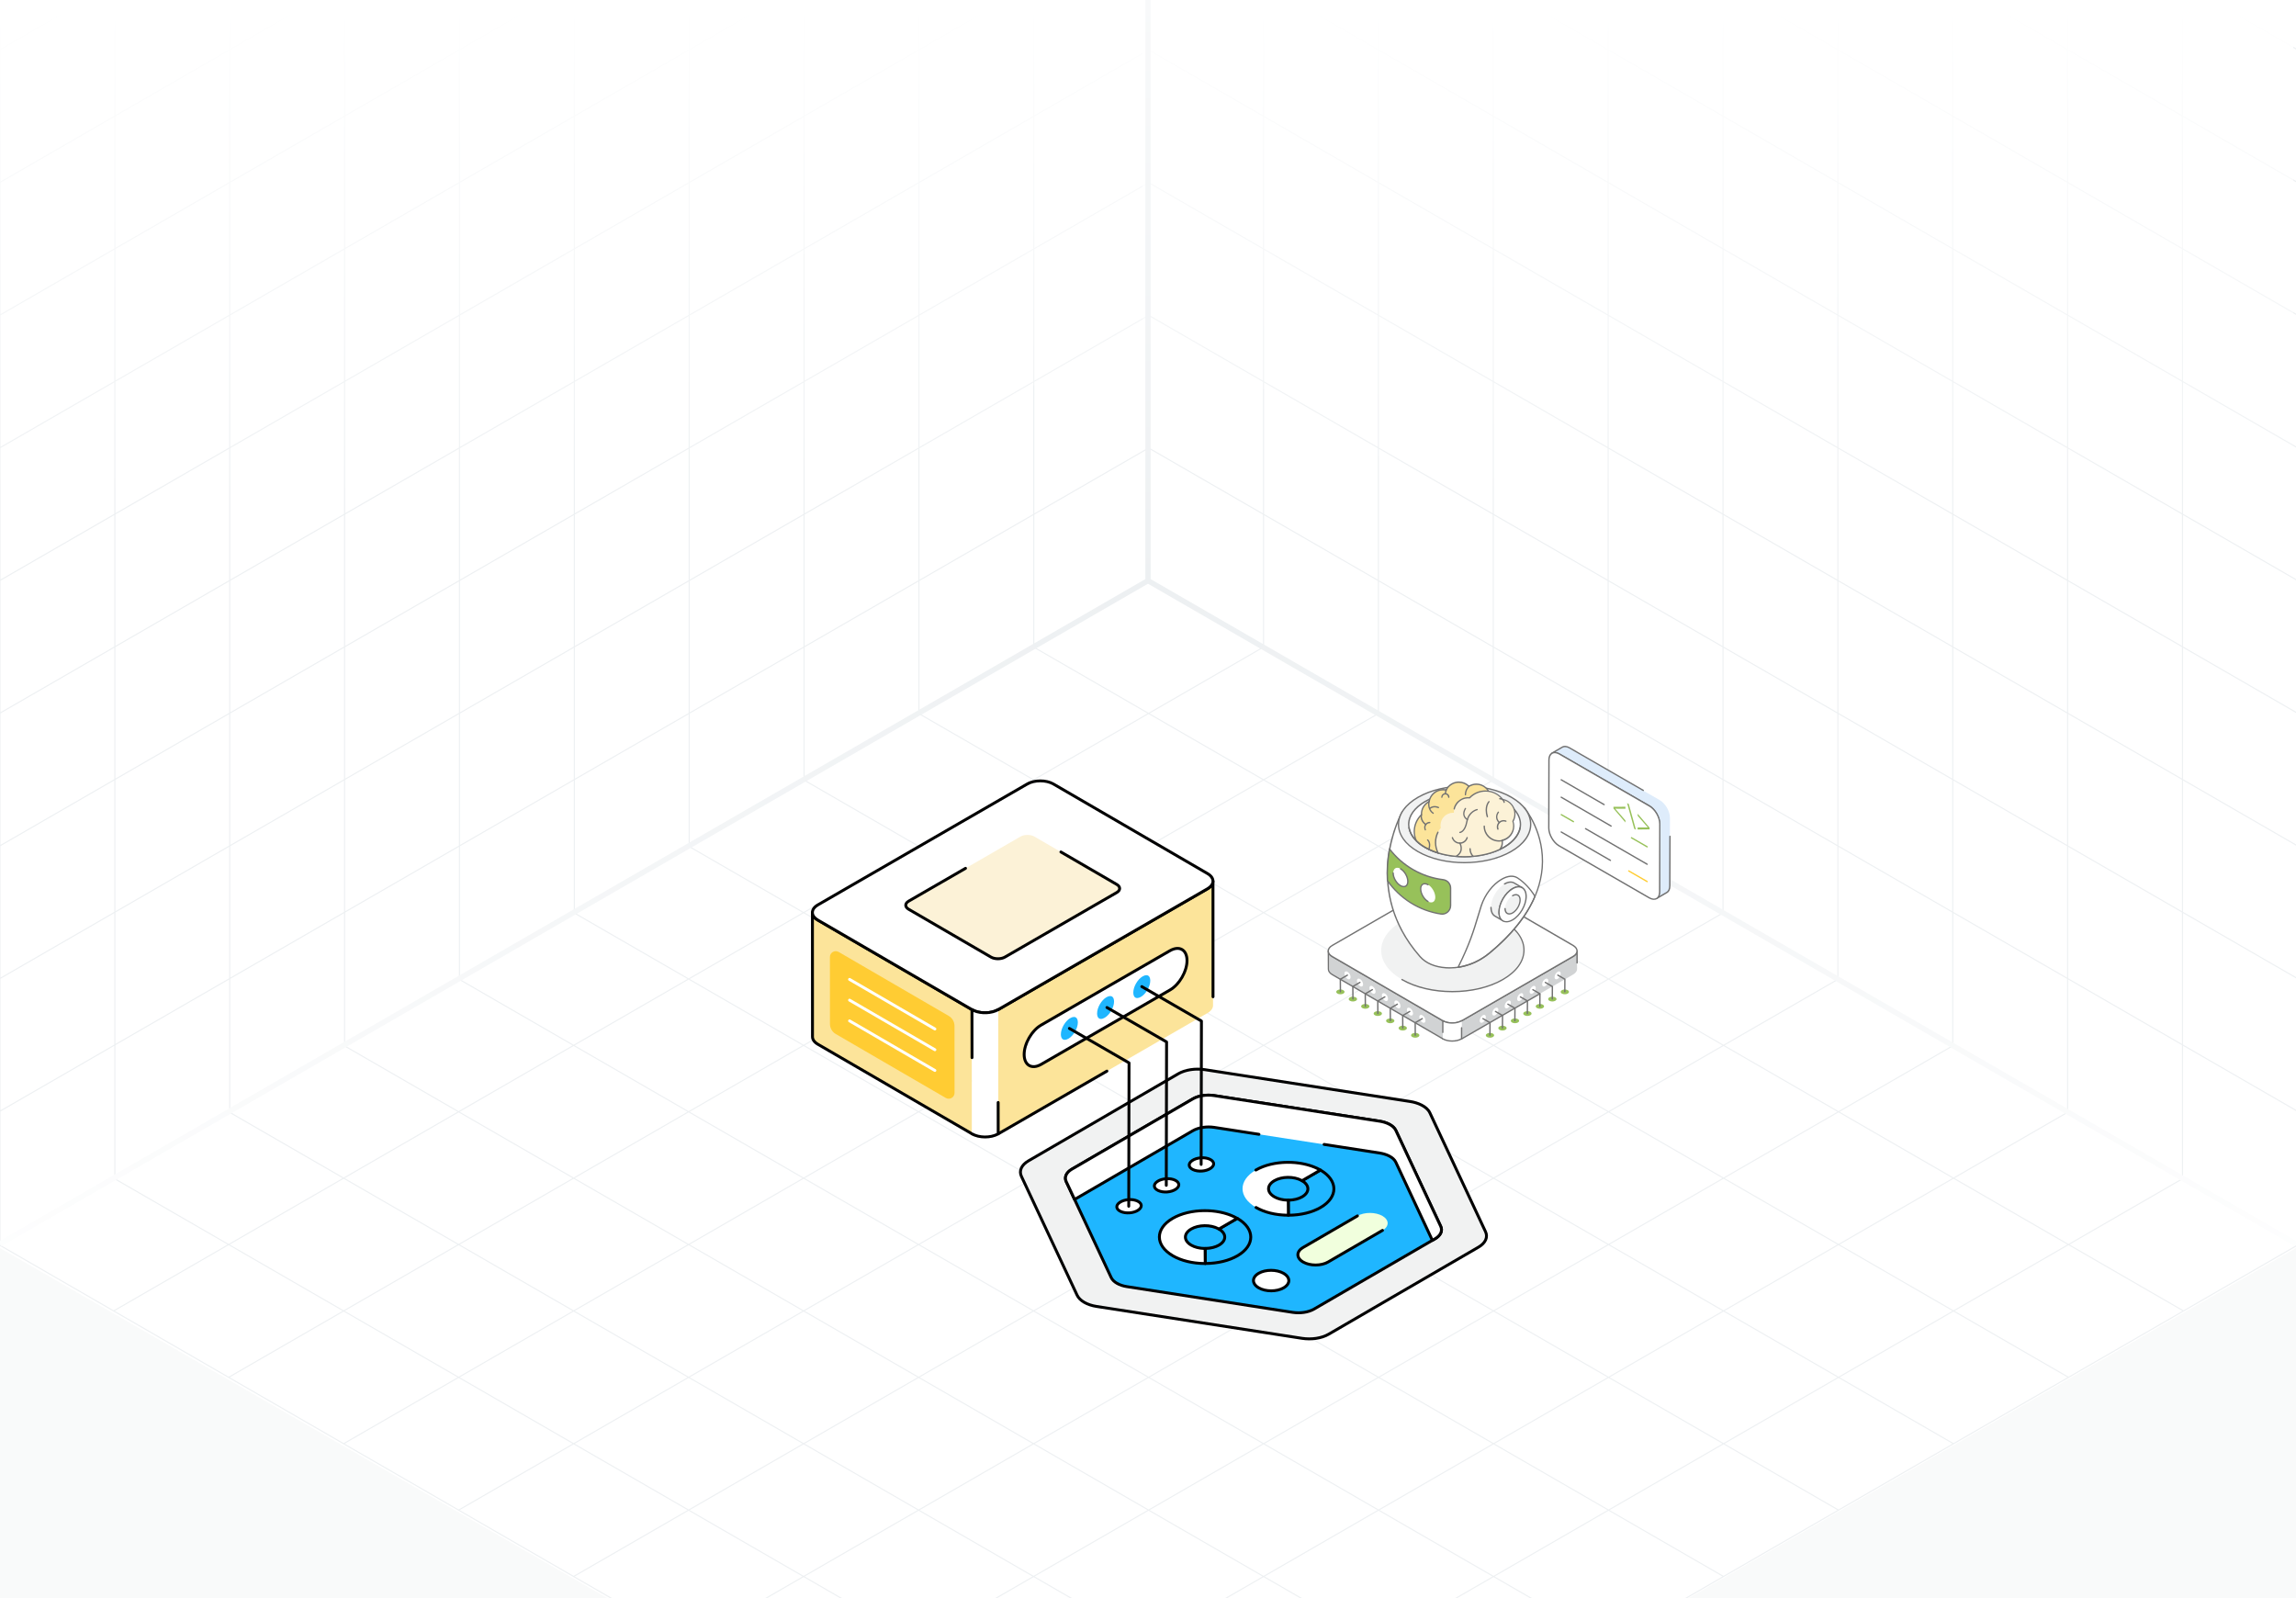 <svg width="431" height="300" viewBox="0 0 431 300" fill="none" xmlns="http://www.w3.org/2000/svg">
<rect x="0" y="0" width="431" height="300" fill="#333333" stroke="none"/>
<g clip-path="url(#clip0_1928_16225)">
<rect width="431" height="300" fill="white"/>
<path d="M237.193 121.463L21.336 246.088M258.779 133.925L42.922 258.55M280.365 146.388L64.507 271.013M301.95 158.85L86.093 283.475M323.536 171.313L107.679 295.938M345.122 183.775L129.265 308.4M366.707 196.238L150.85 320.863M388.293 208.7L172.436 333.325M409.879 221.163L194.022 345.788M194.022 121.463L409.879 246.088M172.436 133.925L388.293 258.55M150.85 146.388L366.707 271.013M129.265 158.85L345.122 283.475M107.679 171.313L323.536 295.938M86.093 183.775L301.95 308.4M64.507 196.238L280.365 320.863M42.922 208.7L258.779 333.325M21.336 221.163L237.193 345.788M215.607 109L-0.25 233.625L215.607 358.25L431.464 233.625L215.607 109Z" stroke="#EDF0F2" stroke-width="0.199"/>
<path d="M237.188 -127.629V121.454M258.75 -115.18V133.904M280.313 -102.731V146.353M301.876 -90.281V158.802M323.438 -77.832V171.251M345.001 -65.383V183.7M366.564 -52.934V196.15M388.126 -40.484V208.599M409.689 -28.035V221.048M215.625 -115.17L431.251 9.322M215.625 -90.261L431.251 34.23M215.625 -65.353L431.251 59.139M215.625 -40.445L431.251 84.047M215.625 -15.536L431.251 108.956M215.625 9.372L431.251 133.864M215.625 34.28L431.251 158.772M215.625 59.189L431.251 183.681M215.625 84.097L431.251 208.589M215.625 -140.078V109.005L431.251 233.497V-15.586L215.625 -140.078Z" stroke="#EDF0F2" stroke-width="0.199"/>
<path d="M194.062 -127.629V121.454M172.5 -115.18V133.904M150.937 -102.731V146.353M129.374 -90.281V158.802M107.812 -77.832V171.251M86.249 -65.383V183.7M64.686 -52.934V196.15M43.124 -40.484V208.599M21.561 -28.035V221.048M215.625 -115.17L-0.001 9.322M215.625 -90.261L-0.001 34.23M215.625 -65.353L-0.001 59.139M215.625 -40.445L-0.001 84.047M215.625 -15.536L-0.001 108.956M215.625 9.372L-0.001 133.864M215.625 34.28L-0.001 158.772M215.625 59.189L-0.001 183.681M215.625 84.097L-0.001 208.589M215.625 -140.078V109.005L-0.001 233.497V-15.586L215.625 -140.078Z" stroke="#EDF0F2" stroke-width="0.199"/>
<path d="M215.5 0L-0.5 0V184.5L215.5 60L215.5 0Z" fill="url(#paint0_linear_1928_16225)"/>
<path d="M214.5 0L430.5 0V184.5L214.5 60L214.5 0Z" fill="url(#paint1_linear_1928_16225)"/>
<path d="M215.5 418.5H431.5V234L215.5 358.5L215.5 418.5Z" fill="#F9FAFA"/>
<path d="M215.5 418.5H-0.5V234L215.5 358.5L215.5 418.5Z" fill="#F9FAFA"/>
<path d="M0 233.5L215.5 109M215.5 109L431 233.5M215.5 109V0" stroke="url(#paint2_radial_1928_16225)"/>
<path d="M267.062 207.548C267.699 207.916 268.173 208.378 268.416 208.896L278.859 231.205C279.353 232.245 278.838 233.352 277.535 234.109L249.43 250.442C248.119 251.204 246.217 251.501 244.412 251.223L205.873 245.242C204.974 245.105 204.172 244.833 203.535 244.466C202.898 244.098 202.426 243.634 202.187 243.114L191.736 220.81C191.25 219.765 191.757 218.663 193.068 217.901L221.173 201.568C222.476 200.811 224.386 200.509 226.182 200.792L264.73 206.768C265.625 206.907 266.425 207.18 267.062 207.548Z" fill="#F1F2F2"/>
<path d="M244.37 251.499L205.829 245.518C204.915 245.379 204.074 245.099 203.398 244.709C202.701 244.306 202.196 243.796 201.939 243.235L191.489 220.933C190.942 219.756 191.494 218.508 192.931 217.675L221.036 201.341C222.393 200.552 224.381 200.245 226.223 200.531L264.77 206.507C266.241 206.737 268.028 207.441 268.66 208.787L279.103 231.096C279.659 232.267 279.11 233.514 277.67 234.351L249.565 250.683C248.088 251.543 246.102 251.766 244.37 251.499ZM224.833 200.967C223.525 200.967 222.249 201.264 221.308 201.81L193.203 218.143C192.013 218.835 191.557 219.791 191.981 220.703L202.432 243.006C202.643 243.467 203.07 243.892 203.669 244.238C204.287 244.595 205.063 244.852 205.912 244.981L244.453 250.962C246.187 251.229 248.041 250.943 249.292 250.214L277.397 233.882C278.588 233.189 279.043 232.235 278.612 231.328L268.168 209.018C267.626 207.858 265.953 207.241 264.687 207.044L226.14 201.067C225.708 201 225.268 200.967 224.833 200.967Z" fill="black"/>
<path d="M260.926 211.113C261.44 211.41 261.822 211.783 262.018 212.201L270.444 230.2C270.843 231.04 270.427 231.933 269.376 232.544L246.7 245.722C245.642 246.336 244.108 246.576 242.651 246.352L211.556 241.526C210.831 241.416 210.184 241.197 209.67 240.9C209.156 240.603 208.775 240.229 208.582 239.81L200.15 221.814C199.758 220.971 200.167 220.082 201.225 219.467L223.901 206.289C224.952 205.678 226.493 205.434 227.943 205.662L259.045 210.484C259.766 210.596 260.412 210.817 260.926 211.113Z" fill="#1FB6FF"/>
<path d="M242.61 246.622L211.514 241.796C210.771 241.683 210.086 241.455 209.534 241.136C208.962 240.806 208.548 240.387 208.335 239.924L199.903 221.93C199.45 220.955 199.904 219.922 201.088 219.234L223.764 206.056C224.87 205.412 226.486 205.16 227.985 205.395L259.086 210.217C260.285 210.404 261.746 210.983 262.264 212.086L270.69 230.086C271.15 231.057 270.699 232.09 269.512 232.779L246.836 245.957C245.625 246.661 244.01 246.838 242.61 246.622ZM226.854 205.851C225.809 205.851 224.789 206.088 224.037 206.525L201.361 219.702C200.427 220.245 200.066 220.992 200.396 221.7L208.828 239.695C208.994 240.057 209.332 240.392 209.805 240.666C210.299 240.951 210.919 241.157 211.597 241.26L242.693 246.085C244.079 246.299 245.562 246.071 246.563 245.488L269.239 232.311C270.174 231.767 270.533 231.022 270.198 230.318L261.772 212.318C261.345 211.403 260.005 210.909 259.002 210.753L227.901 205.932C227.555 205.878 227.203 205.851 226.854 205.851Z" fill="black"/>
<path d="M225.63 219.826C224.998 219.871 224.395 219.773 223.934 219.549C223.508 219.342 223.261 219.057 223.238 218.745C223.215 218.436 223.416 218.121 223.801 217.858C224.223 217.571 224.802 217.388 225.434 217.343C226.066 217.297 226.668 217.396 227.129 217.619C227.555 217.826 227.803 218.112 227.825 218.424C227.848 218.733 227.648 219.048 227.262 219.311C226.841 219.598 226.261 219.781 225.63 219.826Z" fill="white"/>
<path d="M223.814 219.796C222.751 219.281 222.67 218.303 223.647 217.636C224.107 217.323 224.734 217.124 225.414 217.075C226.093 217.023 226.743 217.133 227.246 217.378C228.313 217.895 228.389 218.873 227.413 219.538C226.455 220.189 224.849 220.3 223.814 219.796ZM225.735 217.606C225.642 217.606 225.548 217.609 225.453 217.616C224.867 217.658 224.334 217.825 223.953 218.086C223.327 218.511 223.366 218.976 224.051 219.308C224.917 219.726 226.311 219.632 227.108 219.089C227.732 218.665 227.698 218.202 227.009 217.866C226.658 217.696 226.214 217.606 225.735 217.606Z" fill="black"/>
<path d="M219.083 223.752C218.451 223.797 217.849 223.699 217.387 223.475C216.961 223.268 216.714 222.983 216.691 222.671C216.669 222.362 216.869 222.047 217.255 221.784C217.676 221.497 218.256 221.314 218.887 221.269C219.519 221.223 220.121 221.321 220.582 221.545C221.008 221.752 221.256 222.038 221.278 222.35C221.301 222.659 221.101 222.973 220.715 223.236C220.294 223.523 219.714 223.706 219.083 223.752Z" fill="white"/>
<path d="M217.272 223.72C216.2 223.201 216.135 222.221 217.104 221.563C217.565 221.248 218.193 221.048 218.871 221.001C219.554 220.95 220.201 221.059 220.703 221.303C221.778 221.827 221.839 222.803 220.87 223.463C219.922 224.11 218.311 224.227 217.272 223.72ZM219.193 221.532C219.1 221.532 219.005 221.535 218.91 221.541C218.325 221.583 217.793 221.749 217.41 222.011C216.782 222.437 216.825 222.901 217.508 223.233C218.372 223.649 219.769 223.557 220.564 223.014C221.192 222.587 221.152 222.125 220.466 221.79C220.116 221.621 219.672 221.532 219.193 221.532Z" fill="black"/>
<path d="M212.038 227.674C211.406 227.719 210.804 227.621 210.342 227.397C209.916 227.19 209.669 226.904 209.646 226.593C209.624 226.284 209.824 225.969 210.21 225.706C210.631 225.419 211.211 225.236 211.842 225.191C212.474 225.145 213.076 225.243 213.537 225.467C213.963 225.674 214.211 225.96 214.234 226.272C214.256 226.58 214.056 226.895 213.67 227.158C213.249 227.445 212.67 227.628 212.038 227.674Z" fill="white"/>
<path d="M210.222 227.644C209.706 227.394 209.404 227.028 209.374 226.616C209.343 226.206 209.586 225.804 210.055 225.484C210.514 225.171 211.141 224.972 211.821 224.923C212.501 224.87 213.15 224.98 213.654 225.226C214.739 225.752 214.779 226.734 213.822 227.385C213.361 227.699 212.734 227.899 212.056 227.947H212.055C211.437 227.991 210.771 227.911 210.222 227.644ZM212.142 225.455C212.05 225.455 211.955 225.458 211.86 225.464C211.274 225.506 210.742 225.673 210.361 225.933C209.732 226.361 209.775 226.825 210.459 227.156C210.877 227.358 211.43 227.444 212.017 227.407C212.601 227.364 213.133 227.198 213.516 226.937C214.151 226.505 214.092 226.041 213.417 225.714C213.065 225.545 212.621 225.455 212.142 225.455Z" fill="black"/>
<path d="M236.328 212.931L227.94 211.63C226.497 211.406 224.958 211.65 223.905 212.264L201.724 225.157L200.154 221.815C199.755 220.967 200.164 220.08 201.226 219.466L223.905 206.289C224.957 205.675 226.497 205.432 227.94 205.666L259.048 210.48C259.77 210.597 260.413 210.812 260.929 211.114C261.446 211.406 261.826 211.786 262.021 212.195L270.441 230.196C270.841 231.034 270.431 231.931 269.379 232.545L268.882 232.837L262.021 218.17C261.826 217.751 261.446 217.38 260.929 217.088C260.413 216.786 259.77 216.571 259.048 216.454L248.556 214.827" fill="white"/>
<path d="M268.881 233.111C268.854 233.111 268.827 233.106 268.8 233.099C268.728 233.076 268.667 233.024 268.635 232.954L261.774 218.286C261.35 217.374 259.996 216.886 259.004 216.724L248.514 215.098C248.365 215.074 248.264 214.935 248.287 214.788C248.31 214.639 248.454 214.542 248.596 214.561L259.089 216.188C260.291 216.383 261.757 216.962 262.266 218.057L269 232.454L269.24 232.312C270.175 231.767 270.532 231.021 270.195 230.314L261.774 212.312C261.34 211.398 260.006 210.913 259.004 210.75L227.897 205.936C226.521 205.715 225.045 205.94 224.041 206.525L201.362 219.702C200.424 220.244 200.064 220.991 200.399 221.701L201.842 224.775L223.768 212.031C224.87 211.387 226.485 211.134 227.98 211.364L236.368 212.665C236.517 212.688 236.618 212.827 236.595 212.974C236.572 213.124 236.43 213.223 236.286 213.201L227.897 211.9C226.519 211.685 225.041 211.916 224.041 212.499L201.859 225.393C201.793 225.431 201.715 225.441 201.641 225.417C201.569 225.395 201.509 225.343 201.477 225.274L199.908 221.932C199.447 220.954 199.9 219.92 201.09 219.232L223.768 206.056C224.876 205.409 226.491 205.157 227.982 205.399L259.089 210.213C260.297 210.41 261.742 210.981 262.265 212.08L270.686 230.083C271.149 231.054 270.701 232.089 269.515 232.781L269.019 233.073C268.976 233.098 268.929 233.111 268.881 233.111Z" fill="black"/>
<path d="M152.506 171.215L152.517 194.531C152.517 195.045 152.853 195.555 153.524 195.942L182.47 212.762L182.453 189.446L153.513 172.627C152.841 172.239 152.506 171.724 152.506 171.215Z" fill="#FCE49A"/>
<path d="M155.797 192.213L155.791 179.646C155.791 178.803 156.705 178.277 157.434 178.701L178.088 190.704C178.761 191.095 179.175 191.815 179.176 192.593L179.185 205.159C179.185 206.002 178.271 206.529 177.542 206.105L156.886 194.103C156.212 193.711 155.798 192.991 155.797 192.213Z" fill="#FFCC33"/>
<path d="M187.367 189.535L187.384 212.85L226.687 190.159C227.37 189.765 227.711 189.245 227.711 188.73L227.7 165.414C227.7 165.929 227.358 166.45 226.675 166.843L187.367 189.535Z" fill="#FCE49A"/>
<path d="M182.472 213.117C182.426 213.117 182.379 213.106 182.336 213.08L153.389 196.261C152.654 195.836 152.248 195.25 152.248 194.614L152.236 171.299C152.236 171.149 152.358 171.027 152.508 171.027C152.658 171.027 152.779 171.149 152.779 171.299C152.779 171.727 153.097 172.156 153.65 172.475L182.591 189.295C182.721 189.37 182.765 189.536 182.69 189.666C182.614 189.795 182.446 189.84 182.319 189.764L153.378 172.945C153.146 172.811 152.945 172.658 152.78 172.492L152.791 194.614C152.791 195.049 153.1 195.467 153.662 195.791L182.609 212.611C182.739 212.687 182.783 212.852 182.707 212.983C182.657 213.068 182.566 213.117 182.472 213.117Z" fill="black"/>
<path d="M187.231 189.293L226.538 166.602C227.103 166.277 227.427 165.842 227.427 165.408C227.427 165.259 227.548 165.137 227.699 165.137C227.849 165.137 227.97 165.259 227.97 165.408L227.977 187.116C227.977 187.265 227.856 187.387 227.706 187.387C227.556 187.387 227.434 187.265 227.434 187.116L227.428 166.604C227.257 166.776 227.051 166.934 226.81 167.073L187.502 189.764C187.188 189.942 186.923 189.471 187.231 189.293Z" fill="black"/>
<path d="M187.383 213.121C187.29 213.121 187.198 213.072 187.148 212.985C187.073 212.856 187.117 212.689 187.247 212.614L207.653 200.833C207.781 200.759 207.949 200.802 208.024 200.933C208.099 201.062 208.054 201.229 207.925 201.304L187.519 213.085C187.476 213.109 187.429 213.121 187.383 213.121Z" fill="black"/>
<path d="M153.53 169.867C152.171 170.652 152.164 171.927 153.514 172.712L182.456 189.531C183.81 190.318 186.008 190.316 187.368 189.531L226.674 166.838C228.033 166.053 228.04 164.782 226.686 163.995L197.744 147.176C196.393 146.391 194.195 146.389 192.836 147.173L153.53 169.867Z" fill="white"/>
<path d="M182.318 189.763L153.376 172.944C152.637 172.516 152.231 171.928 152.232 171.292C152.233 170.651 152.645 170.061 153.392 169.629L192.698 146.935C194.13 146.109 196.454 146.11 197.878 146.938L226.82 163.758C227.56 164.187 227.968 164.774 227.967 165.411C227.966 166.049 227.554 166.639 226.808 167.07L187.502 189.764C186.071 190.59 183.745 190.593 182.318 189.763ZM192.97 147.406L153.664 170.1C153.091 170.43 152.776 170.854 152.775 171.293C152.775 171.728 153.085 172.148 153.649 172.475L182.59 189.295C183.866 190.035 185.947 190.036 187.23 189.293L226.536 166.6C227.108 166.27 227.423 165.847 227.424 165.41C227.424 164.976 227.113 164.555 226.548 164.226L197.606 147.407C196.333 146.668 194.253 146.664 192.97 147.406Z" fill="black"/>
<path d="M170.57 169.162C169.845 169.581 169.841 170.262 170.562 170.681L186.016 179.662C186.739 180.083 187.913 180.081 188.639 179.662L209.628 167.545C210.353 167.125 210.357 166.447 209.634 166.026L194.18 157.045C193.459 156.626 192.285 156.625 191.559 157.044L170.57 169.162Z" fill="#FCF2D7"/>
<path d="M185.883 179.898L170.429 170.916C169.53 170.395 169.525 169.457 170.438 168.928L181.11 162.766C181.24 162.691 181.406 162.735 181.481 162.865C181.556 162.995 181.512 163.161 181.382 163.237L170.709 169.399C170.167 169.712 170.162 170.133 170.701 170.447L186.156 179.429C186.791 179.796 187.867 179.797 188.506 179.428L209.495 167.31C210.046 166.992 210.033 166.571 209.501 166.262L199.013 160.167C198.883 160.091 198.839 159.926 198.915 159.796C198.99 159.666 199.157 159.621 199.286 159.698L209.773 165.793C210.678 166.317 210.676 167.256 209.766 167.78L188.778 179.899C187.962 180.369 186.691 180.368 185.883 179.898Z" fill="black"/>
<path d="M182.455 189.527L182.468 212.844C183.823 213.631 186.021 213.629 187.38 212.844L187.367 189.527C186.007 190.312 183.809 190.314 182.455 189.527Z" fill="white"/>
<path d="M182.333 213.081C182.203 213.006 182.159 212.84 182.234 212.71C182.31 212.581 182.475 212.535 182.605 212.612C183.836 213.327 185.819 213.351 187.109 212.686L187.101 206.955C187.101 206.806 187.222 206.684 187.372 206.684H187.372C187.522 206.684 187.644 206.805 187.644 206.955L187.652 212.847C187.652 212.943 187.601 213.033 187.517 213.082C186.086 213.908 183.759 213.911 182.333 213.081Z" fill="black"/>
<path d="M182.464 198.811C182.314 198.811 182.192 198.69 182.192 198.539L182.184 189.53C182.184 189.433 182.236 189.343 182.319 189.294C182.405 189.246 182.509 189.248 182.591 189.295C183.866 190.036 185.947 190.037 187.231 189.294C187.36 189.219 187.527 189.264 187.602 189.394C187.677 189.523 187.632 189.69 187.503 189.765C186.199 190.517 184.158 190.587 182.727 189.969L182.735 198.539C182.735 198.689 182.614 198.811 182.464 198.811Z" fill="black"/>
<path d="M219.608 178.469C221.374 177.449 222.817 178.272 222.823 180.301C222.828 182.331 221.395 184.814 219.629 185.834L195.465 199.785C193.699 200.804 192.256 199.982 192.25 197.952C192.244 195.923 193.678 193.44 195.444 192.42L219.608 178.469Z" fill="white"/>
<path d="M191.98 197.957C191.975 195.84 193.468 193.252 195.311 192.187L219.474 178.237C221.435 177.105 223.09 178.075 223.096 180.303C223.102 182.421 221.608 185.008 219.766 186.072L195.603 200.023C193.634 201.158 191.987 200.176 191.98 197.957ZM219.745 178.708L195.582 192.658C193.89 193.635 192.518 196.011 192.523 197.955C192.529 199.779 193.749 200.468 195.331 199.552L219.495 185.601C221.187 184.626 222.559 182.249 222.553 180.306C222.548 178.487 221.336 177.793 219.745 178.708Z" fill="black"/>
<path d="M199.871 195.197C199.201 195.197 199.147 194.412 199.146 194.171C199.143 193.07 199.951 191.672 200.91 191.118C201.158 190.974 201.399 190.898 201.606 190.898C202.276 190.898 202.33 191.684 202.331 191.925C202.334 193.026 201.527 194.424 200.568 194.978C200.319 195.121 200.078 195.197 199.871 195.197Z" fill="#1FB6FF"/>
<path d="M206.668 191.276C205.998 191.276 205.944 190.49 205.943 190.249C205.94 189.148 206.748 187.75 207.706 187.196C207.955 187.052 208.196 186.977 208.403 186.977C209.073 186.977 209.127 187.762 209.128 188.003C209.131 189.104 208.323 190.502 207.365 191.056C207.116 191.2 206.875 191.276 206.668 191.276Z" fill="#1FB6FF"/>
<path d="M213.465 187.358C212.795 187.358 212.741 186.572 212.74 186.331C212.737 185.23 213.545 183.832 214.503 183.278C214.752 183.134 214.993 183.059 215.2 183.059C215.87 183.059 215.924 183.844 215.925 184.085C215.928 185.186 215.12 186.584 214.161 187.138C213.913 187.282 213.672 187.358 213.465 187.358Z" fill="#1FB6FF"/>
<path d="M218.934 222.784H218.933C218.783 222.784 218.662 222.663 218.662 222.512L218.716 195.751L207.655 189.366C207.525 189.29 207.481 189.124 207.556 188.994C207.631 188.865 207.798 188.822 207.927 188.895L219.124 195.359C219.209 195.408 219.26 195.498 219.26 195.596L219.205 222.514C219.205 222.664 219.083 222.784 218.934 222.784Z" fill="black"/>
<path d="M211.885 226.711H211.885C211.734 226.711 211.613 226.589 211.614 226.439L211.668 199.678L200.606 193.291C200.477 193.216 200.432 193.05 200.507 192.92C200.582 192.791 200.749 192.747 200.878 192.821L212.075 199.286C212.16 199.335 212.211 199.425 212.211 199.522L212.156 226.441C212.156 226.59 212.035 226.711 211.885 226.711Z" fill="black"/>
<path d="M225.477 218.859H225.476C225.326 218.859 225.205 218.737 225.205 218.587L225.259 191.826L214.198 185.439C214.068 185.364 214.024 185.198 214.099 185.068C214.174 184.939 214.34 184.896 214.47 184.969L225.667 191.434C225.751 191.483 225.803 191.573 225.803 191.67L225.748 218.589C225.748 218.738 225.626 218.859 225.477 218.859Z" fill="black"/>
<path d="M175.498 201.219C175.451 201.219 175.404 201.208 175.362 201.182L159.342 191.874C159.213 191.798 159.168 191.633 159.244 191.503C159.32 191.373 159.485 191.328 159.615 191.405L175.634 200.713C175.764 200.789 175.808 200.954 175.733 201.084C175.682 201.17 175.591 201.219 175.498 201.219Z" fill="white"/>
<path d="M175.498 197.329C175.451 197.329 175.405 197.317 175.362 197.291L159.342 187.983C159.213 187.908 159.168 187.742 159.244 187.612C159.32 187.483 159.485 187.437 159.615 187.514L175.634 196.823C175.764 196.898 175.808 197.063 175.733 197.194C175.682 197.28 175.591 197.329 175.498 197.329Z" fill="white"/>
<path d="M175.498 193.433C175.451 193.433 175.404 193.421 175.362 193.395L159.342 184.088C159.213 184.013 159.168 183.847 159.244 183.717C159.32 183.588 159.485 183.543 159.615 183.619L175.634 192.927C175.764 193.002 175.808 193.167 175.733 193.298C175.682 193.384 175.591 193.433 175.498 193.433Z" fill="white"/>
<path d="M232.257 228.711C235.617 230.651 235.63 233.797 232.297 235.734C230.626 236.705 228.442 237.185 226.243 237.188L226.223 234.362C227.173 234.357 228.114 234.152 228.833 233.734C230.267 232.9 230.26 231.549 228.812 230.713L232.257 228.711Z" fill="#1FB6FF"/>
<path d="M226.245 237.453C226.096 237.453 225.974 237.334 225.973 237.184L225.953 234.358C225.953 234.286 225.981 234.216 226.032 234.165C226.082 234.114 226.151 234.085 226.224 234.085C227.171 234.08 228.05 233.87 228.699 233.494C229.302 233.143 229.634 232.692 229.634 232.226C229.633 231.753 229.293 231.298 228.678 230.943C228.594 230.894 228.542 230.805 228.542 230.707C228.542 230.611 228.594 230.522 228.677 230.473L232.123 228.471C232.206 228.422 232.31 228.421 232.395 228.47C235.941 230.517 235.951 233.919 232.435 235.963C230.783 236.922 228.585 237.451 226.245 237.453ZM226.498 234.621L226.514 236.907C228.658 236.867 230.655 236.369 232.162 235.494C235.271 233.686 235.303 230.857 232.258 229.02L229.327 230.723C229.877 231.145 230.176 231.667 230.177 232.225C230.177 232.894 229.749 233.511 228.971 233.963C228.306 234.35 227.436 234.58 226.498 234.621Z" fill="black"/>
<path d="M232.261 228.708L228.815 230.71C227.367 229.874 225.038 229.877 223.604 230.71C222.166 231.546 222.165 232.897 223.613 233.733C224.337 234.151 225.284 234.359 226.226 234.359L226.246 237.184C224.056 237.187 221.854 236.704 220.172 235.733C216.812 233.793 216.799 230.647 220.136 228.708C223.47 226.771 228.901 226.768 232.261 228.708Z" fill="white"/>
<path d="M226.228 237.46C223.894 237.46 221.695 236.932 220.033 235.973C216.483 233.922 216.481 230.52 219.997 228.478C223.404 226.497 228.965 226.498 232.393 228.477C232.477 228.525 232.529 228.614 232.529 228.712C232.529 228.808 232.477 228.897 232.393 228.946L228.948 230.948C228.865 230.997 228.76 230.998 228.676 230.949C227.31 230.16 225.095 230.162 223.737 230.948C222.477 231.682 222.481 232.773 223.745 233.502C224.404 233.882 225.284 234.091 226.223 234.091C226.372 234.091 226.493 234.212 226.494 234.361L226.514 237.187C226.515 237.259 226.487 237.329 226.436 237.38C226.381 237.435 226.306 237.465 226.228 237.46ZM220.27 228.946C217.11 230.783 217.125 233.667 220.304 235.502C221.824 236.38 223.827 236.878 225.969 236.915L225.953 234.629C225.021 234.592 224.149 234.362 223.474 233.973C221.836 233.026 221.85 231.417 223.465 230.48C224.951 229.614 227.264 229.588 228.808 230.402L231.702 228.72C228.432 227.071 223.416 227.118 220.27 228.946Z" fill="black"/>
<path d="M247.863 219.641C251.222 221.58 251.236 224.726 247.902 226.663C246.231 227.634 244.048 228.115 241.848 228.117L241.828 225.292C242.779 225.287 243.719 225.082 244.439 224.664C245.873 223.83 245.865 222.479 244.417 221.643L247.863 219.641Z" fill="#1FB6FF"/>
<path d="M241.85 228.391C241.701 228.391 241.58 228.271 241.579 228.122L241.559 225.296C241.558 225.223 241.586 225.153 241.637 225.103C241.687 225.052 241.756 225.022 241.828 225.022C242.778 225.017 243.657 224.807 244.304 224.431C245.556 223.703 245.552 222.612 244.284 221.88C244.2 221.831 244.148 221.742 244.148 221.645C244.148 221.548 244.2 221.459 244.283 221.41L247.729 219.408C247.812 219.36 247.916 219.357 248.001 219.407C251.514 221.436 251.586 224.841 248.04 226.899C246.392 227.858 244.194 228.388 241.851 228.391H241.85ZM242.104 225.559L242.12 227.845C244.266 227.803 246.263 227.305 247.768 226.43C250.878 224.623 250.907 221.794 247.864 219.957L244.933 221.66C246.14 222.586 246.097 224.018 244.577 224.9C243.913 225.286 243.043 225.516 242.104 225.559Z" fill="black"/>
<path d="M247.866 219.637L244.421 221.64C242.973 220.804 240.644 220.806 239.21 221.64C237.771 222.475 237.77 223.827 239.218 224.663C239.942 225.081 240.889 225.289 241.831 225.289L241.852 228.114C239.661 228.117 237.459 227.634 235.777 226.663C232.418 224.723 232.404 221.577 235.742 219.637C239.075 217.7 244.506 217.698 247.866 219.637Z" fill="white"/>
<path d="M241.837 228.39C239.504 228.39 237.304 227.862 235.642 226.902C235.512 226.827 235.467 226.66 235.542 226.531C235.617 226.402 235.783 226.359 235.913 226.431C237.433 227.309 239.436 227.808 241.578 227.845L241.562 225.559C240.63 225.522 239.758 225.291 239.083 224.902C237.436 223.95 237.47 222.34 239.074 221.409C240.56 220.545 242.874 220.519 244.418 221.332L247.311 219.65C244.013 217.987 238.999 218.063 235.879 219.876C235.749 219.951 235.583 219.907 235.507 219.778C235.432 219.648 235.476 219.483 235.606 219.407C239.012 217.427 244.572 217.426 248.002 219.406C248.086 219.455 248.138 219.544 248.138 219.642C248.138 219.738 248.087 219.827 248.003 219.876L244.557 221.878C244.474 221.927 244.37 221.928 244.286 221.879C242.919 221.09 240.703 221.091 239.347 221.878C238.087 222.611 238.089 223.702 239.354 224.431C240.013 224.812 240.893 225.021 241.832 225.021C241.981 225.021 242.102 225.142 242.103 225.29L242.123 228.116C242.124 228.189 242.096 228.259 242.045 228.309C241.99 228.366 241.92 228.394 241.837 228.39Z" fill="black"/>
<path d="M240.954 239.032C242.259 239.786 242.266 240.997 240.969 241.75C239.68 242.5 237.582 242.504 236.277 241.75C234.979 241.001 234.972 239.782 236.261 239.032C237.558 238.279 239.656 238.283 240.954 239.032Z" fill="white"/>
<path d="M259.506 228.253C260.811 229.007 260.811 230.222 259.521 230.971L249.305 236.908C248.016 237.658 245.918 237.662 244.613 236.908C243.315 236.159 243.308 234.94 244.597 234.19L254.814 228.253C256.103 227.504 258.208 227.504 259.506 228.253Z" fill="#F1FFDD"/>
<path d="M236.14 241.984C234.658 241.127 234.655 239.649 236.125 238.796C237.511 237.99 239.692 237.991 241.089 238.795C242.575 239.653 242.586 241.124 241.105 241.983C239.724 242.786 237.544 242.792 236.14 241.984ZM236.397 239.264C235.285 239.912 235.299 240.872 236.412 241.513C237.635 242.219 239.618 242.218 240.833 241.515C241.955 240.862 241.936 239.91 240.818 239.265C239.598 238.561 237.613 238.559 236.397 239.264Z" fill="black"/>
<path d="M244.477 237.139C242.997 236.283 242.988 234.806 244.461 233.951L254.677 228.014C254.806 227.938 254.973 227.982 255.049 228.112C255.124 228.242 255.08 228.407 254.95 228.483L244.733 234.42C243.625 235.065 243.631 236.024 244.748 236.668C245.971 237.374 247.954 237.373 249.169 236.669L259.385 230.732C259.514 230.654 259.681 230.7 259.756 230.829C259.832 230.96 259.788 231.125 259.658 231.2L249.441 237.138C248.055 237.943 245.872 237.944 244.477 237.139Z" fill="black"/>
<path d="M249.315 178.527L249.33 181.913C249.33 182.283 249.571 182.653 250.055 182.923L270.852 195L270.837 191.614L250.041 179.537C249.557 179.267 249.315 178.897 249.315 178.527Z" fill="#D1D3D4"/>
<path d="M274.365 191.628L274.379 195.014L295.303 182.937C295.787 182.652 296.043 182.283 296.043 181.913L296.029 178.527C296.029 178.897 295.787 179.267 295.289 179.552L274.365 191.628Z" fill="#D1D3D4"/>
<path d="M270.852 195.136C270.895 195.136 270.937 195.107 270.966 195.079C270.994 195.022 270.98 194.937 270.923 194.908L250.127 182.832C249.7 182.59 249.472 182.263 249.472 181.921V179.204C249.6 179.375 249.785 179.531 250.013 179.659L270.809 191.736C270.866 191.765 270.951 191.75 270.98 191.693C271.008 191.637 270.994 191.551 270.937 191.523L250.141 179.446C249.728 179.204 249.486 178.877 249.486 178.55C249.486 178.479 249.43 178.422 249.358 178.422C249.287 178.422 249.23 178.479 249.23 178.55L249.245 181.935C249.245 182.362 249.529 182.76 250.027 183.059L270.823 195.136C270.809 195.122 270.823 195.136 270.852 195.136Z" fill="#717171"/>
<path d="M274.365 191.755C274.38 191.755 274.408 191.755 274.422 191.741L295.361 179.664C295.589 179.536 295.774 179.38 295.916 179.209V180.76C295.916 180.831 295.973 180.888 296.044 180.888C296.115 180.888 296.172 180.831 296.172 180.76V178.526C296.172 178.455 296.115 178.398 296.044 178.398C295.973 178.398 295.916 178.455 295.916 178.526C295.916 178.868 295.674 179.195 295.247 179.451L274.309 191.528C274.252 191.556 274.223 191.642 274.266 191.699C274.28 191.727 274.323 191.755 274.365 191.755Z" fill="#717171"/>
<path d="M274.38 195.142C274.394 195.142 274.423 195.142 274.437 195.127L289.103 186.664C289.16 186.635 289.188 186.55 289.145 186.493C289.117 186.436 289.032 186.408 288.975 186.45L274.309 194.914C274.252 194.942 274.224 195.028 274.266 195.085C274.295 195.113 274.338 195.142 274.38 195.142Z" fill="#717171"/>
<path d="M250.055 177.502C249.073 178.071 249.073 178.981 250.041 179.55L270.837 191.627C271.804 192.196 273.383 192.196 274.365 191.627L295.289 179.536C296.271 178.967 296.271 178.057 295.304 177.488L274.507 165.411C273.54 164.842 271.961 164.842 270.979 165.411L250.055 177.502Z" fill="white"/>
<path d="M272.602 192.167C273.271 192.167 273.925 192.025 274.437 191.726L295.362 179.635C295.874 179.337 296.158 178.938 296.158 178.497C296.158 178.071 295.874 177.672 295.376 177.374L274.579 165.297C273.569 164.714 271.934 164.714 270.924 165.297L249.999 177.388C249.487 177.686 249.203 178.085 249.203 178.526C249.203 178.952 249.487 179.351 249.985 179.649L270.781 191.726C271.279 192.025 271.934 192.167 272.602 192.167ZM274.451 165.524L295.248 177.601C295.675 177.857 295.916 178.17 295.916 178.512C295.916 178.853 295.675 179.18 295.248 179.422L274.323 191.513C273.385 192.053 271.848 192.053 270.924 191.513L250.127 179.436C249.7 179.194 249.459 178.867 249.459 178.526C249.459 178.184 249.7 177.857 250.127 177.601L271.052 165.51C271.99 164.984 273.513 164.984 274.451 165.524Z" fill="#717171"/>
<path d="M270.839 191.625L270.853 195.01C271.82 195.579 273.399 195.579 274.381 195.01L274.367 191.625C273.385 192.18 271.806 192.194 270.839 191.625Z" fill="white"/>
<path d="M272.602 195.55C273.257 195.55 273.925 195.408 274.437 195.109C274.48 195.081 274.494 195.052 274.494 194.995V192.933C274.494 192.862 274.437 192.805 274.366 192.805C274.295 192.805 274.238 192.862 274.238 192.933V194.924C273.299 195.436 271.806 195.422 270.895 194.896C270.838 194.867 270.753 194.881 270.725 194.938C270.696 194.995 270.71 195.081 270.767 195.109C271.279 195.408 271.948 195.55 272.602 195.55Z" fill="#717171"/>
<path d="M270.836 193.928C270.907 193.928 270.964 193.871 270.964 193.8V191.823C271.974 192.306 273.482 192.278 274.435 191.723C274.492 191.695 274.52 191.609 274.478 191.552C274.449 191.495 274.364 191.467 274.307 191.51C273.368 192.05 271.832 192.05 270.907 191.51C270.864 191.481 270.822 191.481 270.779 191.51C270.736 191.538 270.722 191.567 270.722 191.623V193.814C270.722 193.871 270.765 193.928 270.836 193.928Z" fill="#717171"/>
<path d="M293.199 185.877C292.9 186.048 292.886 186.332 293.199 186.517C293.497 186.688 293.995 186.688 294.294 186.517C294.593 186.346 294.607 186.062 294.294 185.877C293.995 185.692 293.497 185.692 293.199 185.877Z" fill="#97C15A"/>
<path d="M290.853 187.226C290.554 187.396 290.54 187.681 290.853 187.866C291.152 188.036 291.65 188.036 291.948 187.866C292.247 187.695 292.261 187.411 291.948 187.226C291.65 187.055 291.166 187.055 290.853 187.226Z" fill="#F1F2F2"/>
<path d="M288.521 188.593C288.222 188.764 288.208 189.048 288.521 189.233C288.82 189.404 289.318 189.404 289.616 189.233C289.915 189.062 289.929 188.778 289.616 188.593C289.318 188.422 288.82 188.422 288.521 188.593Z" fill="#97C15A"/>
<path d="M286.175 189.944C285.877 190.115 285.862 190.4 286.175 190.585C286.474 190.755 286.972 190.755 287.271 190.585C287.569 190.414 287.584 190.129 287.271 189.944C286.972 189.774 286.488 189.774 286.175 189.944Z" fill="#97C15A"/>
<path d="M283.841 191.308C283.543 191.478 283.528 191.763 283.841 191.948C284.14 192.119 284.638 192.119 284.937 191.948C285.235 191.777 285.25 191.493 284.937 191.308C284.638 191.137 284.14 191.137 283.841 191.308Z" fill="#97C15A"/>
<path d="M281.492 192.678C281.193 192.848 281.179 193.133 281.492 193.318C281.79 193.489 282.288 193.489 282.587 193.318C282.886 193.147 282.9 192.863 282.587 192.678C282.288 192.493 281.79 192.493 281.492 192.678Z" fill="#97C15A"/>
<path d="M279.146 194.026C278.847 194.197 278.833 194.482 279.146 194.667C279.445 194.837 279.943 194.837 280.241 194.667C280.54 194.496 280.554 194.211 280.241 194.026C279.943 193.856 279.459 193.856 279.146 194.026Z" fill="#97C15A"/>
<path d="M290.853 187.226C290.554 187.396 290.54 187.681 290.853 187.866C291.152 188.036 291.65 188.036 291.948 187.866C292.247 187.695 292.261 187.411 291.948 187.226C291.65 187.055 291.166 187.055 290.853 187.226Z" fill="#97C15A"/>
<path d="M292.389 182.432C292.702 182.247 292.973 182.39 292.973 182.76C292.973 183.129 292.717 183.57 292.404 183.755C292.091 183.94 291.82 183.798 291.82 183.428C291.82 183.058 292.076 182.617 292.389 182.432Z" fill="white"/>
<path d="M293.741 186.287C293.812 186.287 293.869 186.23 293.869 186.159L293.883 183.826C293.883 183.783 293.854 183.74 293.826 183.712L292.489 182.944C292.432 182.915 292.347 182.93 292.318 182.987C292.29 183.043 292.304 183.129 292.361 183.157L293.627 183.897L293.613 186.159C293.613 186.23 293.669 186.287 293.741 186.287Z" fill="#717171"/>
<path d="M290.057 183.784C290.37 183.599 290.641 183.741 290.641 184.111C290.641 184.481 290.385 184.922 290.072 185.107C289.759 185.292 289.488 185.149 289.488 184.78C289.474 184.424 289.73 183.969 290.057 183.784Z" fill="white"/>
<path d="M291.395 187.654C291.466 187.654 291.523 187.597 291.523 187.526L291.537 185.193C291.537 185.15 291.509 185.108 291.48 185.079L290.143 184.311C290.086 184.283 290.001 184.297 289.972 184.354C289.944 184.411 289.958 184.496 290.015 184.524L291.281 185.264L291.267 187.526C291.281 187.597 291.324 187.654 291.395 187.654Z" fill="#717171"/>
<path d="M287.708 185.147C288.021 184.962 288.291 185.105 288.291 185.474C288.291 185.844 288.035 186.285 287.722 186.47C287.409 186.655 287.139 186.513 287.139 186.143C287.139 185.773 287.395 185.332 287.708 185.147Z" fill="white"/>
<path d="M289.059 189.017C289.13 189.017 289.187 188.96 289.187 188.889L289.201 186.556C289.201 186.514 289.173 186.471 289.144 186.443L287.807 185.674C287.75 185.646 287.665 185.66 287.636 185.717C287.608 185.774 287.622 185.859 287.679 185.888L288.945 186.627L288.931 188.889C288.931 188.96 288.988 189.017 289.059 189.017Z" fill="#717171"/>
<path d="M285.364 186.514C285.677 186.329 285.947 186.472 285.947 186.842C285.947 187.211 285.691 187.652 285.378 187.837C285.065 188.022 284.795 187.88 284.795 187.51C284.795 187.14 285.051 186.699 285.364 186.514Z" fill="white"/>
<path d="M286.715 190.369C286.786 190.369 286.843 190.312 286.843 190.241L286.857 187.908C286.857 187.865 286.829 187.823 286.801 187.794L285.463 187.026C285.406 186.997 285.321 187.012 285.293 187.069C285.264 187.126 285.278 187.211 285.335 187.239L286.601 187.979L286.587 190.241C286.587 190.312 286.644 190.369 286.715 190.369Z" fill="#717171"/>
<path d="M283.028 187.885C283.341 187.701 283.611 187.843 283.611 188.213C283.611 188.582 283.355 189.023 283.042 189.208C282.729 189.393 282.459 189.251 282.459 188.881C282.459 188.511 282.701 188.056 283.028 187.885Z" fill="white"/>
<path d="M284.368 191.736C284.439 191.736 284.496 191.679 284.496 191.608L284.51 189.275C284.51 189.232 284.481 189.19 284.453 189.161L283.116 188.393C283.059 188.365 282.974 188.379 282.945 188.436C282.917 188.493 282.931 188.578 282.988 188.607L284.254 189.346L284.239 191.608C284.254 191.679 284.296 191.736 284.368 191.736Z" fill="#717171"/>
<path d="M280.682 189.233C280.995 189.048 281.266 189.19 281.266 189.56C281.266 189.93 281.01 190.371 280.697 190.556C280.384 190.741 280.113 190.599 280.113 190.229C280.113 189.859 280.369 189.418 280.682 189.233Z" fill="white"/>
<path d="M282.035 193.099C282.107 193.099 282.164 193.042 282.164 192.971L282.178 190.638C282.178 190.596 282.149 190.553 282.121 190.525L280.784 189.756C280.727 189.728 280.641 189.742 280.613 189.799C280.585 189.856 280.599 189.941 280.656 189.97L281.922 190.709L281.907 192.971C281.907 193.042 281.964 193.099 282.035 193.099Z" fill="#717171"/>
<path d="M278.335 190.596C278.648 190.412 278.918 190.554 278.918 190.924C278.918 191.293 278.662 191.734 278.349 191.919C278.036 192.104 277.766 191.962 277.766 191.592C277.766 191.222 278.022 190.781 278.335 190.596Z" fill="white"/>
<path d="M279.686 194.451C279.757 194.451 279.814 194.394 279.814 194.323L279.828 191.99C279.828 191.947 279.8 191.905 279.771 191.876L278.434 191.108C278.377 191.08 278.292 191.094 278.263 191.151C278.235 191.208 278.249 191.293 278.306 191.321L279.572 192.061L279.558 194.323C279.558 194.394 279.615 194.451 279.686 194.451Z" fill="#717171"/>
<path d="M252.161 185.877C252.46 186.048 252.474 186.332 252.161 186.517C251.863 186.688 251.365 186.688 251.066 186.517C250.767 186.346 250.753 186.062 251.066 185.877C251.365 185.692 251.863 185.692 252.161 185.877Z" fill="#97C15A"/>
<path d="M254.507 187.226C254.806 187.396 254.82 187.681 254.507 187.866C254.208 188.036 253.71 188.036 253.412 187.866C253.113 187.695 253.099 187.411 253.412 187.226C253.696 187.055 254.194 187.055 254.507 187.226Z" fill="#F1F2F2"/>
<path d="M256.839 188.593C257.138 188.764 257.152 189.048 256.839 189.233C256.54 189.404 256.042 189.404 255.744 189.233C255.445 189.062 255.431 188.778 255.744 188.593C256.042 188.422 256.54 188.422 256.839 188.593Z" fill="#97C15A"/>
<path d="M259.187 189.944C259.485 190.115 259.5 190.4 259.187 190.585C258.888 190.755 258.39 190.755 258.091 190.585C257.793 190.414 257.778 190.129 258.091 189.944C258.39 189.774 258.874 189.774 259.187 189.944Z" fill="#97C15A"/>
<path d="M261.519 191.308C261.817 191.478 261.832 191.763 261.519 191.948C261.206 192.133 260.722 192.119 260.423 191.948C260.125 191.777 260.11 191.493 260.423 191.308C260.722 191.137 261.22 191.137 261.519 191.308Z" fill="#97C15A"/>
<path d="M263.868 192.678C264.167 192.848 264.181 193.133 263.868 193.318C263.57 193.489 263.072 193.489 262.773 193.318C262.474 193.147 262.46 192.863 262.773 192.678C263.086 192.493 263.57 192.493 263.868 192.678Z" fill="#97C15A"/>
<path d="M266.214 194.026C266.513 194.197 266.527 194.482 266.214 194.667C265.915 194.837 265.417 194.837 265.119 194.667C264.82 194.496 264.806 194.211 265.119 194.026C265.403 193.856 265.901 193.856 266.214 194.026Z" fill="#97C15A"/>
<path d="M254.507 187.226C254.806 187.396 254.82 187.681 254.507 187.866C254.208 188.036 253.71 188.036 253.412 187.866C253.113 187.695 253.099 187.411 253.412 187.226C253.696 187.055 254.194 187.055 254.507 187.226Z" fill="#97C15A"/>
<path d="M252.958 182.432C252.645 182.247 252.375 182.39 252.375 182.76C252.375 183.129 252.631 183.57 252.944 183.755C253.257 183.94 253.527 183.798 253.527 183.428C253.541 183.058 253.285 182.617 252.958 182.432Z" fill="white"/>
<path d="M251.619 186.289C251.676 186.289 251.748 186.232 251.748 186.161L251.733 183.899L252.999 183.16C253.056 183.131 253.085 183.046 253.042 182.989C253.014 182.932 252.928 182.904 252.871 182.946L251.534 183.714C251.491 183.743 251.477 183.771 251.477 183.828L251.491 186.161C251.491 186.232 251.548 186.289 251.619 186.289Z" fill="#717171"/>
<path d="M255.304 183.784C254.991 183.599 254.721 183.741 254.721 184.111C254.721 184.481 254.977 184.922 255.29 185.107C255.603 185.292 255.873 185.149 255.873 184.78C255.873 184.41 255.617 183.969 255.304 183.784Z" fill="white"/>
<path d="M253.967 187.648C254.038 187.648 254.095 187.592 254.095 187.52L254.081 185.259L255.347 184.519C255.404 184.491 255.432 184.405 255.39 184.348C255.361 184.291 255.276 184.263 255.219 184.306L253.882 185.074C253.839 185.102 253.825 185.131 253.825 185.188L253.839 187.52C253.839 187.592 253.896 187.648 253.967 187.648Z" fill="#717171"/>
<path d="M257.65 185.147C257.337 184.962 257.067 185.105 257.067 185.474C257.067 185.844 257.323 186.285 257.636 186.47C257.948 186.655 258.219 186.513 258.219 186.143C258.219 185.773 257.963 185.332 257.65 185.147Z" fill="white"/>
<path d="M256.299 189.016C256.37 189.016 256.427 188.959 256.427 188.888L256.413 186.626L257.679 185.886C257.736 185.858 257.764 185.772 257.722 185.716C257.693 185.659 257.608 185.63 257.551 185.673L256.214 186.441C256.171 186.469 256.157 186.498 256.157 186.555L256.171 188.888C256.171 188.959 256.228 189.016 256.299 189.016Z" fill="#717171"/>
<path d="M259.985 186.514C259.672 186.329 259.402 186.472 259.402 186.842C259.402 187.211 259.658 187.652 259.971 187.837C260.284 188.022 260.554 187.88 260.554 187.51C260.568 187.14 260.312 186.699 259.985 186.514Z" fill="white"/>
<path d="M258.647 190.367C258.718 190.367 258.775 190.31 258.775 190.239L258.761 187.978L260.027 187.238C260.084 187.209 260.112 187.124 260.069 187.067C260.041 187.01 259.956 186.982 259.899 187.024L258.561 187.793C258.519 187.821 258.505 187.849 258.505 187.906L258.519 190.239C258.519 190.31 258.576 190.367 258.647 190.367Z" fill="#717171"/>
<path d="M262.331 187.885C262.018 187.701 261.748 187.843 261.748 188.213C261.748 188.582 262.004 189.023 262.317 189.208C262.63 189.393 262.9 189.251 262.9 188.881C262.914 188.511 262.644 188.056 262.331 187.885Z" fill="white"/>
<path d="M260.994 191.738C261.066 191.738 261.123 191.681 261.123 191.61L261.108 189.349L262.374 188.609C262.431 188.58 262.46 188.495 262.417 188.438C262.389 188.381 262.303 188.353 262.246 188.396L260.909 189.164C260.866 189.192 260.852 189.221 260.852 189.277L260.866 191.61C260.866 191.681 260.923 191.738 260.994 191.738Z" fill="#717171"/>
<path d="M264.679 189.233C264.366 189.048 264.096 189.19 264.096 189.56C264.096 189.93 264.352 190.371 264.665 190.556C264.978 190.741 265.248 190.599 265.248 190.229C265.248 189.859 264.992 189.418 264.679 189.233Z" fill="white"/>
<path d="M263.327 193.102C263.398 193.102 263.455 193.045 263.455 192.974L263.44 190.712L264.706 189.972C264.763 189.944 264.792 189.858 264.749 189.802C264.721 189.745 264.635 189.716 264.578 189.759L263.241 190.527C263.199 190.555 263.184 190.584 263.184 190.641L263.198 192.974C263.198 193.045 263.255 193.102 263.327 193.102Z" fill="#717171"/>
<path d="M267.012 190.596C266.7 190.412 266.429 190.554 266.429 190.924C266.429 191.293 266.685 191.734 266.998 191.919C267.311 192.104 267.581 191.962 267.581 191.592C267.596 191.222 267.34 190.781 267.012 190.596Z" fill="white"/>
<path d="M265.672 194.449C265.743 194.449 265.8 194.392 265.8 194.321L265.786 192.06L267.052 191.32C267.109 191.291 267.137 191.206 267.095 191.149C267.066 191.092 266.981 191.064 266.924 191.106L265.587 191.875C265.544 191.903 265.53 191.932 265.53 191.988L265.544 194.321C265.544 194.392 265.601 194.449 265.672 194.449Z" fill="#717171"/>
<path d="M263.227 172.901C257.978 175.931 257.95 180.853 263.17 183.883C268.391 186.913 276.883 186.913 282.118 183.883C287.367 180.853 287.395 175.931 282.175 172.901C276.968 169.871 268.476 169.871 263.227 172.901Z" fill="#F1F2F2"/>
<path d="M272.629 186.272C276.085 186.272 279.542 185.504 282.174 183.982C284.763 182.488 286.185 180.497 286.199 178.363C286.199 176.244 284.791 174.266 282.245 172.787C276.996 169.743 268.447 169.743 263.169 172.787C263.113 172.815 263.084 172.901 263.127 172.958C263.155 173.015 263.241 173.043 263.297 173C268.504 169.999 276.953 169.999 282.131 173C284.606 174.437 285.972 176.343 285.957 178.363C285.957 180.397 284.578 182.317 282.06 183.768C276.854 186.77 268.404 186.77 263.226 183.768C263.169 183.74 263.084 183.754 263.056 183.811C263.027 183.868 263.041 183.953 263.098 183.982C265.73 185.518 269.172 186.272 272.629 186.272Z" fill="#717171"/>
<path d="M263.24 152.371C263.24 152.371 255.075 166.525 266.555 179.583C267.735 180.935 269.542 181.56 271.476 181.688C274.421 181.873 277.323 180.821 279.599 178.929C297.138 164.434 286.142 151.66 286.142 151.66L263.24 152.371Z" fill="white"/>
<path d="M272.145 181.814C274.82 181.814 277.466 180.833 279.67 179.012C285.787 173.962 289.13 168.557 289.613 162.966C290.182 156.238 286.271 151.601 286.242 151.558C286.214 151.53 286.171 151.516 286.143 151.516L263.241 152.241C263.198 152.241 263.155 152.27 263.141 152.298C263.127 152.326 261.079 155.911 260.481 161.06C259.926 165.797 260.51 172.881 266.47 179.652C267.579 180.918 269.315 181.658 271.477 181.8C271.69 181.814 271.918 181.814 272.145 181.814ZM286.086 151.772C286.484 152.27 289.898 156.679 289.372 162.952C288.902 168.471 285.588 173.806 279.528 178.813C277.181 180.747 274.336 181.715 271.491 181.544C269.4 181.416 267.722 180.705 266.655 179.481C255.744 167.063 262.771 153.493 263.326 152.483L286.086 151.772Z" fill="#717171"/>
<path d="M266.185 149.67C261.321 152.472 261.306 157.024 266.128 159.826C270.965 162.629 278.817 162.629 283.668 159.826C288.532 157.024 288.561 152.472 283.724 149.656C278.902 146.868 271.05 146.868 266.185 149.67Z" fill="#F1F2F2"/>
<path d="M283.738 159.942C286.142 158.562 287.465 156.713 287.465 154.735C287.465 152.772 286.17 150.937 283.795 149.558C278.944 146.741 271.007 146.741 266.128 149.558C263.724 150.937 262.401 152.787 262.401 154.764C262.401 156.727 263.695 158.562 266.071 159.942C270.936 162.772 278.859 162.758 283.738 159.942ZM274.976 147.694C278.133 147.694 281.277 148.391 283.667 149.785C285.957 151.108 287.209 152.872 287.209 154.735C287.209 156.613 285.929 158.391 283.61 159.728C278.788 162.516 270.978 162.516 266.185 159.728C263.895 158.405 262.643 156.642 262.643 154.778C262.643 152.9 263.923 151.122 266.242 149.785C268.66 148.391 271.818 147.694 274.976 147.694Z" fill="#717171"/>
<path d="M267.536 150.454C263.425 152.829 263.411 156.67 267.494 159.045C271.576 161.421 278.219 161.421 282.33 159.045C286.441 156.67 286.455 152.829 282.373 150.454C278.29 148.078 271.647 148.078 267.536 150.454Z" fill="white"/>
<path d="M282.387 159.158C284.421 157.978 285.545 156.413 285.545 154.735C285.545 153.07 284.45 151.506 282.43 150.339C278.319 147.949 271.605 147.949 267.465 150.339C265.431 151.52 264.307 153.085 264.307 154.763C264.307 156.427 265.403 157.992 267.423 159.158C271.548 161.548 278.262 161.534 282.387 159.158ZM274.962 148.803C277.622 148.803 280.282 149.386 282.302 150.567C284.236 151.691 285.289 153.17 285.289 154.735C285.289 156.314 284.208 157.807 282.259 158.945C278.191 161.292 271.591 161.292 267.551 158.945C265.63 157.821 264.564 156.342 264.564 154.777C264.564 153.198 265.645 151.705 267.593 150.581C269.628 149.386 272.302 148.803 274.962 148.803Z" fill="#717171"/>
<path d="M265.491 156.083C265.491 156.681 265.633 157.292 265.875 157.833C266.316 158.274 266.856 158.672 267.496 159.056C267.738 159.199 267.98 159.327 268.25 159.455C268.791 159.711 269.36 159.938 269.957 160.123C270.071 160.166 270.199 160.194 270.327 160.237L272.674 157.292L275.419 153.85L275.476 153.779V153.765L276.7 152.243L279.502 148.729C279.474 148.687 279.459 148.644 279.431 148.587C278.976 147.776 278.122 147.236 277.141 147.236C276.629 147.236 276.145 147.378 275.732 147.648C275.249 147.165 274.58 146.852 273.841 146.852C272.802 146.852 271.892 147.449 271.465 148.317C271.28 148.274 271.081 148.246 270.882 148.246C269.559 148.246 268.464 149.213 268.264 150.479C267.411 150.92 266.828 151.802 266.828 152.826C266.828 152.854 266.828 152.897 266.842 152.94C266.003 153.708 265.491 154.832 265.491 156.083Z" fill="#FCE49A"/>
<path d="M270.327 160.337C270.369 160.337 270.398 160.323 270.426 160.294L275.576 153.836C275.59 153.822 275.59 153.822 275.59 153.808L279.601 148.772C279.63 148.729 279.644 148.687 279.615 148.644L279.544 148.502C279.046 147.62 278.136 147.079 277.14 147.079C276.657 147.079 276.173 147.207 275.76 147.449C275.248 146.966 274.566 146.695 273.854 146.695C272.83 146.695 271.891 147.25 271.408 148.146C271.237 148.118 271.066 148.104 270.896 148.104C269.559 148.104 268.406 149.085 268.164 150.38C267.268 150.863 266.714 151.788 266.714 152.812C266.714 152.826 266.714 152.855 266.714 152.883C265.86 153.708 265.362 154.874 265.362 156.084C265.362 156.695 265.504 157.307 265.761 157.89C265.761 157.904 265.775 157.919 265.789 157.933C266.23 158.374 266.785 158.786 267.439 159.17C267.709 159.327 267.965 159.455 268.193 159.569C268.748 159.839 269.317 160.067 269.914 160.237C270.028 160.28 270.156 160.308 270.298 160.351C270.298 160.337 270.312 160.337 270.327 160.337ZM275.362 153.694L275.319 153.751L270.27 160.081C270.17 160.052 270.071 160.024 269.985 159.995C269.402 159.81 268.833 159.597 268.293 159.341C268.065 159.227 267.823 159.113 267.553 158.957C266.927 158.601 266.401 158.203 265.974 157.776C265.732 157.236 265.604 156.667 265.604 156.098C265.604 154.931 266.088 153.822 266.927 153.025C266.955 152.997 266.97 152.94 266.955 152.897C266.955 152.883 266.955 152.84 266.955 152.826C266.955 151.873 267.482 151.02 268.321 150.593C268.349 150.579 268.378 150.536 268.392 150.508C268.577 149.298 269.644 148.374 270.881 148.374C271.066 148.374 271.265 148.402 271.436 148.431C271.493 148.445 271.55 148.416 271.578 148.36C272.005 147.492 272.887 146.951 273.854 146.951C274.537 146.951 275.177 147.222 275.661 147.705C275.704 147.748 275.76 147.748 275.817 147.719C276.216 147.463 276.685 147.335 277.154 147.335C278.065 147.335 278.89 147.833 279.345 148.616L279.374 148.673L275.405 153.651C275.376 153.68 275.376 153.68 275.362 153.694Z" fill="#717171"/>
<path d="M271.465 148.301C271.465 148.301 271.351 148.557 271.323 149.026Z" fill="white"/>
<path d="M271.322 149.143C271.393 149.143 271.436 149.086 271.45 149.029C271.479 148.602 271.592 148.36 271.592 148.346C271.621 148.289 271.592 148.204 271.535 148.175C271.479 148.147 271.393 148.175 271.365 148.232C271.365 148.246 271.237 148.517 271.208 148.986C271.18 149.071 271.237 149.143 271.322 149.143C271.308 149.143 271.308 149.143 271.322 149.143Z" fill="#717171"/>
<path d="M270.651 149.783C270.722 149.783 270.779 149.726 270.779 149.655C270.779 149.37 271.007 149.129 271.306 149.129C271.59 149.129 271.832 149.356 271.832 149.655C271.832 149.726 271.889 149.783 271.96 149.783C272.031 149.783 272.088 149.726 272.088 149.655C272.088 149.228 271.746 148.887 271.32 148.887C270.893 148.887 270.552 149.228 270.552 149.655C270.537 149.726 270.594 149.783 270.651 149.783Z" fill="#717171"/>
<path d="M268.391 151.888C268.42 151.888 268.448 151.874 268.477 151.86C269.16 151.305 269.928 151.689 269.956 151.703C270.013 151.732 270.098 151.718 270.127 151.647C270.155 151.59 270.141 151.504 270.07 151.476C270.027 151.462 269.131 151.006 268.32 151.661C268.263 151.703 268.263 151.789 268.306 151.831C268.306 151.874 268.349 151.888 268.391 151.888Z" fill="#717171"/>
<path d="M269.03 152.785C269.073 152.785 269.115 152.771 269.129 152.728C269.172 152.672 269.158 152.6 269.101 152.558C268.063 151.861 268.361 150.552 268.376 150.495C268.39 150.424 268.347 150.367 268.29 150.339C268.219 150.324 268.162 150.367 268.134 150.424C268.134 150.438 267.778 151.96 268.959 152.743C268.987 152.771 269.016 152.785 269.03 152.785Z" fill="#717171"/>
<path d="M267.637 154.906C267.68 154.906 267.708 154.891 267.737 154.849C267.78 154.792 267.765 154.721 267.708 154.678C266.698 153.924 266.94 153 266.955 152.957C266.969 152.886 266.94 152.829 266.869 152.8C266.798 152.786 266.741 152.815 266.713 152.886C266.698 152.928 266.4 154.024 267.552 154.877C267.595 154.906 267.609 154.906 267.637 154.906Z" fill="#717171"/>
<path d="M267.552 155.899C267.566 155.899 267.595 155.899 267.609 155.885C267.666 155.856 267.695 155.771 267.666 155.714C267.609 155.6 267.581 155.472 267.581 155.344C267.581 154.903 267.936 154.533 268.392 154.533C268.463 154.533 268.52 154.476 268.52 154.405C268.52 154.334 268.463 154.277 268.392 154.277C267.808 154.277 267.339 154.747 267.339 155.33C267.339 155.501 267.382 155.657 267.453 155.814C267.467 155.871 267.51 155.899 267.552 155.899Z" fill="#717171"/>
<path d="M275.206 149.186C275.206 148.631 275.419 148.105 275.818 147.707C275.86 147.664 275.86 147.579 275.818 147.536C275.775 147.493 275.69 147.493 275.647 147.536C275.206 147.977 274.964 148.56 274.964 149.186C274.964 149.357 275.206 149.357 275.206 149.186Z" fill="#717171"/>
<path d="M269.485 158.16C269.485 158.857 269.642 159.526 269.94 160.109C270.054 160.151 270.182 160.18 270.31 160.223C272.245 160.777 274.435 160.948 276.541 160.749C278.361 160.592 280.111 160.151 281.605 159.426C281.861 159.085 282.017 158.658 282.017 158.188C282.017 158.06 282.003 157.918 281.974 157.79C283.212 157.52 284.151 156.41 284.151 155.087C284.151 154.774 284.094 154.476 284.009 154.205C284.25 153.807 284.393 153.338 284.393 152.826C284.393 151.46 283.397 150.322 282.102 150.095C282.102 150.095 282.102 150.095 282.088 150.095C282.088 150.095 282.088 150.095 282.074 150.08C281.448 149.27 280.509 148.701 279.442 148.558C279.243 148.53 279.044 148.516 278.845 148.516C277.679 148.516 276.612 148.999 275.872 149.782C275.801 149.767 275.716 149.767 275.63 149.767C275.545 149.767 275.445 149.767 275.36 149.782C275.346 149.782 275.331 149.782 275.317 149.782C275.246 149.796 275.175 149.796 275.104 149.81C275.09 149.81 275.075 149.81 275.061 149.824C274.976 149.839 274.905 149.867 274.819 149.881C274.734 149.91 274.649 149.938 274.563 149.967C274.478 149.995 274.407 150.038 274.322 150.08C274.108 150.194 273.909 150.336 273.738 150.507C273.71 150.536 273.681 150.564 273.653 150.592C273.61 150.635 273.568 150.678 273.525 150.735L273.511 150.749C273.468 150.806 273.425 150.863 273.383 150.92C273.368 150.934 273.354 150.948 273.354 150.976C273.312 151.033 273.269 151.105 273.24 151.176C273.198 151.247 273.155 151.332 273.127 151.417C273.098 151.489 273.07 151.56 273.041 151.645V151.659C272.956 151.915 272.913 152.186 272.913 152.47C272.913 152.499 272.913 152.555 272.913 152.584C272.871 152.57 272.814 152.57 272.771 152.57C271.462 152.57 270.41 153.637 270.41 154.945C270.41 155.102 270.424 155.258 270.467 155.4C270.267 155.642 270.097 155.912 269.955 156.197C269.827 156.467 269.713 156.752 269.642 157.036C269.613 157.136 269.585 157.25 269.57 157.363C269.556 157.463 269.542 157.563 269.528 157.662C269.528 157.733 269.514 157.79 269.514 157.847C269.499 157.975 269.485 158.075 269.485 158.16Z" fill="#FCF2D7"/>
<path d="M281.607 159.541C281.649 159.541 281.678 159.527 281.706 159.484C281.991 159.115 282.133 158.659 282.133 158.176C282.133 158.062 282.133 157.962 282.119 157.877C283.37 157.55 284.267 156.398 284.267 155.075C284.267 154.776 284.224 154.492 284.124 154.207C284.366 153.795 284.494 153.311 284.494 152.813C284.494 151.405 283.498 150.224 282.133 149.968C281.464 149.129 280.511 148.574 279.444 148.418C279.245 148.389 279.046 148.375 278.833 148.375C277.695 148.375 276.599 148.83 275.817 149.641C275.575 149.613 275.248 149.655 275.063 149.684C275.049 149.684 275.021 149.698 275.006 149.698C274.409 149.797 273.669 150.267 273.285 150.85C273.257 150.879 273.001 151.291 272.915 151.604V151.618C272.887 151.689 272.873 151.76 272.858 151.832C272.844 151.903 272.887 151.96 272.958 151.974C273.029 151.988 273.086 151.945 273.1 151.874C273.157 151.59 273.342 151.191 273.47 151.035C273.498 150.978 273.527 150.95 273.498 150.992C274.167 150.039 275.163 149.897 275.12 149.925C275.319 149.883 275.661 149.854 275.86 149.883C275.902 149.897 275.945 149.883 275.974 149.84C276.841 148.916 278.164 148.46 279.43 148.645C280.454 148.788 281.35 149.314 281.976 150.125C282.005 150.167 282.048 150.182 282.09 150.182C283.342 150.395 284.267 151.49 284.267 152.785C284.267 153.254 284.139 153.709 283.911 154.093C283.897 154.122 283.882 154.164 283.897 154.193C283.996 154.463 284.039 154.748 284.039 155.032C284.039 156.27 283.171 157.351 281.962 157.607C281.934 157.607 281.905 157.635 281.877 157.664C281.863 157.692 281.848 157.721 281.863 157.763C281.891 157.877 281.891 157.991 281.891 158.133C281.891 158.56 281.763 158.958 281.507 159.285C281.464 159.342 281.479 159.413 281.535 159.456C281.564 159.541 281.578 159.541 281.607 159.541Z" fill="#717171"/>
<path d="M269.941 160.238C269.956 160.238 269.984 160.238 269.998 160.224C270.055 160.195 270.084 160.124 270.055 160.053C269.429 158.815 269.486 157.393 270.041 156.283C270.069 156.227 270.041 156.141 269.984 156.113C269.927 156.084 269.842 156.113 269.813 156.17C269.173 157.436 269.216 158.943 269.828 160.153C269.856 160.209 269.899 160.238 269.941 160.238Z" fill="#717171"/>
<path d="M276.541 160.878C276.57 160.878 276.598 160.864 276.627 160.849C276.669 160.807 276.683 160.721 276.627 160.679C276.271 160.309 276.086 159.839 276.086 159.327C276.086 159.256 276.029 159.199 275.958 159.199C275.887 159.199 275.83 159.256 275.83 159.327C275.83 159.896 276.043 160.437 276.442 160.849C276.484 160.864 276.513 160.878 276.541 160.878Z" fill="#717171"/>
<path d="M281.379 157.991C281.593 157.991 281.806 157.962 282.005 157.92C282.076 157.905 282.119 157.834 282.105 157.777C282.09 157.706 282.019 157.664 281.962 157.678C281.778 157.721 281.578 157.735 281.393 157.735C279.928 157.735 278.748 156.554 278.748 155.089C278.748 155.018 278.691 154.961 278.62 154.961C278.549 154.961 278.492 155.018 278.492 155.089C278.492 156.696 279.786 157.991 281.379 157.991Z" fill="#717171"/>
<path d="M281.194 155.771C281.208 155.771 281.223 155.771 281.237 155.757C281.294 155.729 281.336 155.658 281.308 155.601C281.152 155.217 281.237 154.79 281.536 154.491C281.82 154.207 282.261 154.107 282.645 154.264C282.716 154.292 282.787 154.264 282.802 154.192C282.83 154.136 282.802 154.05 282.73 154.036C282.261 153.851 281.721 153.951 281.351 154.32C280.981 154.69 280.881 155.217 281.066 155.7C281.095 155.743 281.137 155.771 281.194 155.771Z" fill="#717171"/>
<path d="M281.449 154.532C281.478 154.532 281.52 154.518 281.534 154.49C281.577 154.447 281.577 154.362 281.534 154.319C280.624 153.437 281.335 152.584 281.364 152.541C281.406 152.484 281.406 152.413 281.349 152.37C281.293 152.328 281.221 152.328 281.179 152.384C281.165 152.399 280.297 153.451 281.364 154.504C281.378 154.518 281.406 154.532 281.449 154.532Z" fill="#717171"/>
<path d="M274.038 156.382C274.052 156.382 274.052 156.382 274.038 156.382C274.081 156.382 275.091 156.325 275.475 154.276C275.816 152.413 277.296 152.1 277.31 152.1C277.381 152.086 277.424 152.015 277.409 151.958C277.395 151.887 277.324 151.844 277.267 151.858C277.253 151.858 275.603 152.2 275.233 154.234C274.892 156.069 274.052 156.14 274.038 156.14C273.967 156.14 273.91 156.197 273.924 156.268C273.924 156.339 273.981 156.382 274.038 156.382Z" fill="#717171"/>
<path d="M275.448 153.978C275.491 153.978 275.534 153.963 275.548 153.921C275.59 153.864 275.562 153.793 275.505 153.75C275.178 153.551 274.993 153.281 274.922 152.982C274.808 152.413 275.178 151.844 275.192 151.844C275.235 151.787 275.221 151.716 275.164 151.673C275.107 151.631 275.036 151.645 274.993 151.702C274.979 151.73 274.552 152.356 274.694 153.025C274.765 153.394 275.007 153.707 275.377 153.963C275.406 153.978 275.434 153.978 275.448 153.978Z" fill="#717171"/>
<path d="M274.038 158.401C274.735 158.401 275.332 157.946 275.532 157.277C275.546 157.206 275.517 157.135 275.446 157.121C275.375 157.107 275.304 157.135 275.29 157.206C275.119 157.775 274.607 158.145 274.024 158.145C273.441 158.145 272.928 157.761 272.758 157.206C272.744 157.135 272.672 157.107 272.601 157.121C272.53 157.135 272.502 157.206 272.516 157.277C272.744 157.96 273.355 158.401 274.038 158.401Z" fill="#717171"/>
<path d="M273.499 160.79C275.064 159.823 274.168 158.23 274.154 158.216C274.125 158.159 274.04 158.13 273.983 158.173C273.926 158.201 273.898 158.287 273.94 158.344C273.969 158.4 274.723 159.738 273.371 160.577C273.229 160.662 273.357 160.876 273.499 160.79Z" fill="#717171"/>
<path d="M282.36 150.737C282.687 150.708 282.331 149.741 281.52 149.812C281.449 149.812 281.407 149.883 281.407 149.955C281.407 150.026 281.478 150.068 281.549 150.068C281.89 150.04 282.203 150.296 282.246 150.637C282.246 150.694 282.288 150.737 282.36 150.737Z" fill="#717171"/>
<path d="M279.201 153.425C279.215 153.425 279.229 153.425 279.243 153.425C279.314 153.411 279.343 153.34 279.329 153.269C278.76 151.434 279.599 150.58 279.599 150.566C279.642 150.523 279.642 150.438 279.599 150.395C279.556 150.353 279.471 150.353 279.428 150.395C279.385 150.438 278.475 151.363 279.087 153.354C279.101 153.382 279.144 153.425 279.201 153.425Z" fill="#717171"/>
<path d="M268.234 159.568C268.291 159.568 268.347 159.525 268.362 159.454C268.376 159.383 268.39 159.312 268.404 159.227C268.703 158.103 268.091 157.591 268.063 157.577C268.006 157.534 267.935 157.548 267.892 157.591C267.85 157.648 267.864 157.719 267.906 157.761C267.935 157.776 268.419 158.202 268.163 159.155C268.134 159.241 268.12 159.34 268.106 159.412C268.091 159.483 268.148 159.54 268.219 159.554C268.234 159.568 268.234 159.568 268.234 159.568Z" fill="#717171"/>
<path d="M282.387 159.159C284.136 158.149 285.231 156.812 285.488 155.375C285.502 155.304 285.459 155.247 285.388 155.233C285.317 155.219 285.26 155.262 285.246 155.333C285.004 156.684 283.951 157.964 282.259 158.946C278.19 161.293 271.59 161.293 267.55 158.946C265.886 157.979 264.848 156.698 264.62 155.347C264.606 155.276 264.549 155.233 264.478 155.247C264.407 155.262 264.364 155.319 264.378 155.39C264.606 156.826 265.687 158.163 267.422 159.173C271.547 161.549 278.261 161.549 282.387 159.159Z" fill="#717171"/>
<path d="M260.467 165.316C262.757 168.63 266.356 170.949 270.524 171.574C271.477 171.717 272.316 170.949 272.316 169.981V166.71C272.316 165.899 271.705 165.216 270.894 165.131C266.797 164.633 263.227 162.485 260.851 159.355C260.524 161.134 260.339 163.153 260.467 165.316Z" fill="#97C15A"/>
<path d="M272.43 169.979V166.708C272.43 165.84 271.775 165.1 270.893 165.001C266.967 164.517 263.34 162.44 260.936 159.282C260.908 159.24 260.851 159.225 260.808 159.24C260.765 159.254 260.723 159.297 260.709 159.339C260.339 161.345 260.196 163.365 260.324 165.328C260.324 165.356 260.339 165.371 260.353 165.385C262.714 168.784 266.398 171.089 270.495 171.701C271.505 171.843 272.43 171.032 272.43 169.979ZM260.922 159.666C263.354 162.753 266.967 164.787 270.865 165.257C271.619 165.342 272.174 165.968 272.174 166.722V169.994C272.174 170.89 271.391 171.587 270.524 171.459C266.512 170.861 262.885 168.614 260.581 165.285C260.481 163.436 260.595 161.544 260.922 159.666Z" fill="#717171"/>
<path d="M273.711 181.703H273.725C275.859 181.39 277.921 180.465 279.671 179.014C283.796 175.6 286.684 172.002 288.248 168.303C288.263 168.261 288.263 168.218 288.234 168.189C287.338 166.739 286.229 165.572 284.977 164.733C284.138 164.164 283.014 164.249 281.805 164.96C280.14 165.913 278.661 167.834 277.95 169.953C277.722 170.665 277.509 171.347 277.295 172.073C276.57 174.491 275.759 177.222 273.597 181.532C273.583 181.575 273.583 181.618 273.611 181.66C273.64 181.689 273.668 181.703 273.711 181.703ZM288.007 168.275C286.456 171.916 283.597 175.458 279.515 178.829C277.864 180.195 275.944 181.077 273.924 181.418C276.015 177.222 276.826 174.519 277.537 172.144C277.751 171.418 277.964 170.736 278.192 170.024C278.874 167.962 280.311 166.098 281.933 165.174C283.056 164.519 284.095 164.434 284.849 164.932C286.072 165.743 287.125 166.867 288.007 168.275Z" fill="#717171"/>
<path d="M279.871 170.355C279.871 171.152 280.155 171.721 280.61 171.991L282.132 172.873C281.677 172.603 281.393 172.034 281.393 171.237C281.393 169.615 282.531 167.652 283.939 166.827C284.65 166.415 285.29 166.372 285.76 166.643L284.238 165.761C283.783 165.49 283.142 165.533 282.431 165.945C281.009 166.756 279.871 168.719 279.871 170.355Z" fill="#F1F2F2"/>
<path d="M282.132 172.984C282.175 172.984 282.217 172.956 282.246 172.927C282.274 172.87 282.26 172.785 282.203 172.757C281.762 172.5 281.52 171.96 281.52 171.22C281.52 169.641 282.63 167.721 283.995 166.924C284.635 166.555 285.247 166.483 285.688 166.739C285.745 166.768 285.83 166.754 285.859 166.697C285.887 166.64 285.873 166.555 285.816 166.526L284.294 165.644C283.768 165.345 283.085 165.402 282.36 165.829C282.303 165.858 282.274 165.943 282.317 166C282.345 166.057 282.431 166.085 282.488 166.042C283.142 165.673 283.739 165.602 284.18 165.858L285.005 166.341C284.65 166.355 284.28 166.483 283.882 166.711C282.445 167.55 281.278 169.57 281.278 171.22C281.278 171.661 281.364 172.045 281.52 172.344L280.695 171.86C280.254 171.604 280.012 171.064 280.012 170.338C280.012 170.267 279.956 170.21 279.884 170.21C279.813 170.21 279.756 170.267 279.756 170.338C279.756 171.163 280.041 171.775 280.553 172.074L282.075 172.956C282.089 172.984 282.104 172.984 282.132 172.984Z" fill="#717171"/>
<path d="M283.94 166.823C282.531 167.634 281.393 169.611 281.393 171.233C281.393 172.854 282.546 173.509 283.954 172.684C285.362 171.873 286.5 169.896 286.5 168.288C286.486 166.652 285.348 166.012 283.94 166.823Z" fill="white"/>
<path d="M282.801 173.152C283.171 173.152 283.583 173.024 284.01 172.782C285.447 171.957 286.613 169.923 286.613 168.273C286.613 167.448 286.329 166.822 285.802 166.523C285.276 166.224 284.593 166.281 283.868 166.708C282.431 167.547 281.265 169.567 281.265 171.217C281.265 172.042 281.549 172.668 282.076 172.967C282.289 173.095 282.545 173.152 282.801 173.152ZM285.077 166.594C285.305 166.594 285.504 166.651 285.674 166.751C286.115 167.007 286.357 167.547 286.357 168.287C286.357 169.866 285.248 171.786 283.882 172.583C283.242 172.953 282.645 173.024 282.189 172.768C281.748 172.512 281.507 171.971 281.507 171.246C281.507 169.667 282.616 167.746 283.982 166.95C284.38 166.708 284.75 166.594 285.077 166.594Z" fill="#717171"/>
<path d="M283.937 168.131C283.155 168.586 282.529 169.667 282.529 170.563C282.529 171.459 283.169 171.815 283.937 171.36C284.72 170.904 285.346 169.823 285.346 168.927C285.346 168.045 284.706 167.69 283.937 168.131Z" fill="#F1F2F2"/>
<path d="M283.311 171.688C283.524 171.688 283.766 171.617 284.008 171.475C284.818 171.005 285.473 169.867 285.473 168.943C285.473 168.459 285.302 168.104 285.003 167.933C284.69 167.762 284.292 167.791 283.879 168.032C283.823 168.061 283.794 168.146 283.837 168.203C283.865 168.26 283.951 168.288 284.008 168.246C284.349 168.047 284.648 168.018 284.875 168.146C285.103 168.274 285.231 168.559 285.231 168.943C285.231 169.796 284.633 170.835 283.894 171.261C283.552 171.461 283.239 171.489 283.012 171.361C282.784 171.233 282.656 170.948 282.656 170.564C282.656 170.493 282.599 170.436 282.528 170.436C282.457 170.436 282.4 170.493 282.4 170.564C282.4 171.034 282.571 171.404 282.87 171.574C283.012 171.646 283.154 171.688 283.311 171.688Z" fill="#717171"/>
<path d="M268.064 166.057C267.31 165.616 266.684 165.971 266.684 166.839C266.684 167.707 267.296 168.774 268.05 169.215C268.804 169.656 269.43 169.3 269.43 168.432C269.43 167.565 268.818 166.498 268.064 166.057Z" fill="white"/>
<path d="M262.916 163.084C262.162 162.643 261.536 162.999 261.536 163.866C261.536 164.734 262.148 165.801 262.901 166.242C263.655 166.683 264.281 166.327 264.281 165.46C264.281 164.592 263.67 163.525 262.916 163.084Z" fill="white"/>
<path d="M268.049 169.344C268.092 169.344 268.135 169.315 268.163 169.287C268.191 169.23 268.177 169.145 268.12 169.116C267.395 168.704 266.812 167.68 266.812 166.855C266.812 166.086 267.324 165.788 268.006 166.186C268.063 166.214 268.149 166.2 268.177 166.143C268.206 166.086 268.191 166.001 268.135 165.973C267.295 165.489 266.57 165.901 266.57 166.869C266.57 167.779 267.21 168.889 268.006 169.344C268.006 169.344 268.035 169.344 268.049 169.344Z" fill="#717171"/>
<path d="M264.404 165.458C264.404 164.548 263.764 163.438 262.968 162.983C262.911 162.955 262.825 162.969 262.797 163.026C262.768 163.083 262.783 163.168 262.84 163.196C263.565 163.609 264.148 164.633 264.148 165.458C264.148 166.24 263.636 166.525 262.953 166.141C262.228 165.728 261.645 164.704 261.645 163.879C261.645 163.808 261.588 163.751 261.517 163.751C261.446 163.751 261.389 163.808 261.389 163.879C261.389 164.79 262.029 165.899 262.825 166.354C263.679 166.838 264.404 166.425 264.404 165.458Z" fill="#717171"/>
<path d="M291.335 141.393C291.676 141.194 292.16 141.222 292.7 141.535L309.628 151.322C310.694 151.934 311.548 153.427 311.548 154.651L311.519 167.439C311.519 168.05 311.306 168.477 310.965 168.676L312.885 167.552C313.226 167.353 313.44 166.926 313.454 166.315L313.482 153.527C313.482 152.304 312.629 150.81 311.562 150.198L294.621 140.426C294.094 140.113 293.611 140.085 293.255 140.298L291.335 141.393Z" fill="#DEECFB"/>
<path d="M311.037 168.774C311.094 168.746 313.014 167.622 312.957 167.65C313.355 167.423 313.583 166.939 313.583 166.299L313.611 156.996C313.611 156.925 313.554 156.868 313.483 156.868C313.412 156.868 313.355 156.925 313.355 156.996L313.327 166.299C313.327 166.84 313.142 167.238 312.829 167.423L311.506 168.191C311.591 167.978 311.648 167.707 311.648 167.409L311.677 154.621C311.677 153.355 310.795 151.818 309.7 151.178L292.772 141.406C292.502 141.249 292.246 141.164 292.004 141.136L293.327 140.368C293.654 140.183 294.095 140.225 294.564 140.496L308.419 148.49C308.476 148.518 308.562 148.504 308.59 148.447C308.618 148.39 308.604 148.305 308.547 148.276L294.693 140.282C294.138 139.955 293.597 139.912 293.199 140.154L291.279 141.264C291.222 141.292 291.193 141.377 291.236 141.434C291.264 141.491 291.35 141.52 291.407 141.477C291.734 141.292 292.175 141.335 292.644 141.619L309.572 151.392C310.596 151.989 311.435 153.426 311.435 154.621L311.407 167.409C311.407 167.949 311.236 168.347 310.909 168.532C310.766 168.646 310.894 168.86 311.037 168.774Z" fill="#717171"/>
<path d="M292.701 141.535C291.634 140.923 290.766 141.421 290.766 142.645L290.738 155.433C290.738 156.656 291.591 158.149 292.658 158.761L309.599 168.533C310.666 169.145 311.534 168.661 311.534 167.438L311.562 154.65C311.562 153.427 310.709 151.933 309.642 151.322L292.701 141.535Z" fill="white"/>
<path d="M311.647 167.44L311.676 154.652C311.676 153.386 310.794 151.85 309.699 151.21L292.757 141.437C292.7 141.437 292.7 141.437 292.757 141.437C292.202 141.11 291.676 141.067 291.263 141.295C290.865 141.523 290.637 142.006 290.637 142.646L290.609 155.434C290.609 156.7 291.491 158.237 292.586 158.877L309.528 168.649C310.68 169.303 311.647 168.763 311.647 167.44ZM292.643 141.636L309.585 151.423C310.609 152.02 311.448 153.457 311.448 154.652L311.42 167.44C311.42 168.564 310.652 169.005 309.67 168.436L292.729 158.663C291.704 158.066 290.865 156.629 290.865 155.449L290.894 142.661C290.894 142.12 291.078 141.708 291.391 141.523C291.79 141.281 292.259 141.423 292.643 141.636Z" fill="#717171"/>
<path d="M307.423 152.758V153.142L309.315 155.318V155.332H307.409V155.717L309.656 155.688V155.375L307.423 152.758Z" fill="#97C15A"/>
<path d="M305.431 150.754L306.769 155.576L307.096 155.761L305.759 150.939L305.431 150.754Z" fill="#97C15A"/>
<path d="M305.121 151.438L302.874 151.452V151.765L305.121 154.396V154.012L303.215 151.822V151.807L305.121 151.822V151.438Z" fill="#97C15A"/>
<path d="M309.202 165.615C309.245 165.615 309.287 165.586 309.316 165.558C309.344 165.501 309.33 165.416 309.273 165.387L305.802 163.381C305.745 163.353 305.66 163.367 305.632 163.424C305.603 163.481 305.617 163.566 305.674 163.595L309.145 165.6C309.159 165.6 309.174 165.615 309.202 165.615Z" fill="#FFCC33"/>
<path d="M302.304 161.635C302.346 161.635 302.389 161.606 302.417 161.578C302.446 161.521 302.432 161.436 302.375 161.407L293.129 156.073C293.072 156.044 292.986 156.059 292.958 156.115C292.93 156.172 292.944 156.258 293.001 156.286L302.247 161.62C302.261 161.635 302.289 161.635 302.304 161.635Z" fill="#717171"/>
<path d="M309.202 162.361C309.245 162.361 309.287 162.333 309.316 162.304C309.344 162.247 309.33 162.162 309.273 162.133L297.694 155.448C297.637 155.419 297.552 155.434 297.524 155.49C297.495 155.547 297.509 155.633 297.566 155.661L309.145 162.347C309.159 162.347 309.174 162.361 309.202 162.361Z" fill="#717171"/>
<path d="M295.36 154.365C295.403 154.365 295.446 154.337 295.474 154.309C295.503 154.252 295.488 154.166 295.431 154.138L293.141 152.815C293.084 152.787 292.999 152.801 292.971 152.858C292.942 152.915 292.956 153 293.013 153.028L295.303 154.351C295.318 154.351 295.332 154.365 295.36 154.365Z" fill="#97C15A"/>
<path d="M309.202 159.089C309.245 159.089 309.287 159.061 309.316 159.033C309.344 158.976 309.33 158.89 309.273 158.862L306.314 157.155C306.258 157.126 306.172 157.141 306.144 157.198C306.115 157.254 306.13 157.34 306.186 157.368L309.145 159.075C309.159 159.089 309.174 159.089 309.202 159.089Z" fill="#97C15A"/>
<path d="M302.431 155.193C302.473 155.193 302.516 155.164 302.544 155.136C302.573 155.079 302.559 154.994 302.502 154.965L293.128 149.545C293.071 149.517 292.985 149.531 292.957 149.588C292.928 149.645 292.943 149.73 293 149.759L302.374 155.178C302.388 155.178 302.416 155.193 302.431 155.193Z" fill="#717171"/>
<path d="M301.12 151.165C301.163 151.165 301.205 151.137 301.234 151.108C301.262 151.052 301.248 150.966 301.191 150.938L293.126 146.272C293.069 146.244 292.984 146.258 292.955 146.315C292.927 146.372 292.941 146.457 292.998 146.485L301.063 151.151C301.077 151.165 301.106 151.165 301.12 151.165Z" fill="#717171"/>
</g>
<defs>
<linearGradient id="paint0_linear_1928_16225" x1="42.029" y1="-4.2209e-08" x2="42.029" y2="95.5" gradientUnits="userSpaceOnUse">
<stop stop-color="white"/>
<stop offset="1" stop-color="white" stop-opacity="0"/>
</linearGradient>
<linearGradient id="paint1_linear_1928_16225" x1="387.971" y1="-4.2209e-08" x2="387.971" y2="95.5" gradientUnits="userSpaceOnUse">
<stop stop-color="white"/>
<stop offset="1" stop-color="white" stop-opacity="0"/>
</linearGradient>
<radialGradient id="paint2_radial_1928_16225" cx="0" cy="0" r="1" gradientUnits="userSpaceOnUse" gradientTransform="translate(215.5 111) rotate(90) scale(185.5 342.4)">
<stop stop-color="#EDF0F2"/>
<stop offset="1" stop-color="white"/>
</radialGradient>
<clipPath id="clip0_1928_16225">
<rect width="431" height="300" fill="white"/>
</clipPath>
</defs>
</svg>
